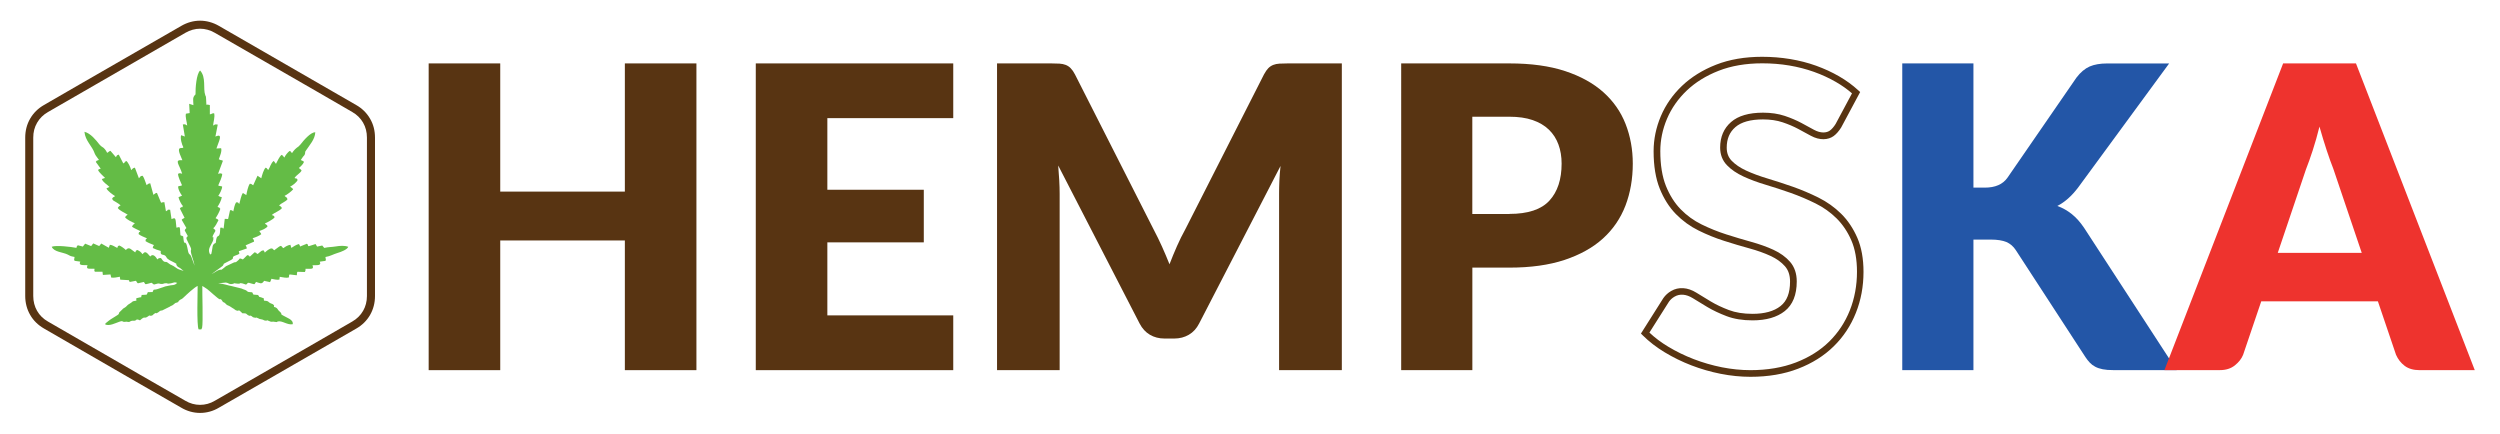 <?xml version="1.0" encoding="UTF-8"?> <svg xmlns="http://www.w3.org/2000/svg" xmlns:xlink="http://www.w3.org/1999/xlink" version="1.1" id="Layer_1" x="0px" y="0px" viewBox="0 0 566.93 98.32" style="enable-background:new 0 0 566.93 98.32;" xml:space="preserve"> <style type="text/css"> .st0{fill:#583412;} .st1{fill-rule:evenodd;clip-rule:evenodd;fill:#64BC46;} .st2{fill:#2356A7;} .st3{fill:#EE332E;} </style> <g> <g> <g> <path class="st0" d="M45.37,93.64c-1.49,0-2.96-0.41-4.25-1.18L30.8,86.53L9.98,74.5c-1.34-0.77-2.41-1.81-3.15-3.11 c-0.72-1.24-1.11-2.71-1.11-4.26V31.21c0-1.58,0.38-3.03,1.11-4.29c0.74-1.29,1.8-2.34,3.15-3.11l8.18-4.73L41.13,5.86 c1.33-0.77,2.79-1.17,4.24-1.17c1.46,0,2.94,0.41,4.26,1.17l31.15,17.96c1.34,0.76,2.4,1.81,3.15,3.11 c0.74,1.26,1.11,2.7,1.11,4.29v35.92c0,1.55-0.39,3.02-1.11,4.27c-0.74,1.29-1.8,2.34-3.15,3.11L59.94,86.53l-10.31,5.93 C48.35,93.23,46.87,93.64,45.37,93.64 M45.37,6.51c-1.13,0-2.28,0.32-3.33,0.93L10.89,25.4c-1.07,0.61-1.9,1.43-2.48,2.44 c-0.58,0.99-0.87,2.12-0.87,3.37v35.92c0,1.22,0.3,2.38,0.86,3.35c0.58,1.02,1.42,1.84,2.48,2.44l20.83,12.03l10.32,5.93 c1.03,0.61,2.17,0.93,3.33,0.93c1.19,0,2.31-0.31,3.34-0.92l21.19-12.2l9.97-5.76c1.07-0.61,1.9-1.43,2.48-2.44 c0.57-0.97,0.87-2.13,0.87-3.35V31.21c0-1.25-0.29-2.39-0.86-3.37l0-0.01c-0.58-1.01-1.41-1.83-2.48-2.44l-8.19-4.74L48.72,7.44 C47.67,6.83,46.51,6.51,45.37,6.51"></path> <path class="st1" d="M44.34,21.4c-0.78,0.75-0.49,1.27-0.48,2.45l-0.96-0.31l0.11,2.1l-0.84,0.14c-0.21,0.64,0.21,1.88,0.28,2.69 c-0.53-0.27-0.3-0.33-0.99-0.25l0.46,2.74l-0.84-0.3c-0.26,0.67,0.17,2.18,0.51,2.76c-0.33,0.32-0.38-0.01-0.83,0.22 c-0.6,0.31,0.44,2.2,0.6,2.69c-1.97-0.16-0.7,0.92-0.05,3.06c-0.51-0.11-0.47-0.19-0.94,0.03c0.01,0.71,0.62,1.9,0.9,2.58 c-0.29,0.26-0.41,0.04-0.9,0.3c0.05,0.72,0.52,1.53,0.91,2.07l-0.67,0.29c-0.03,0.01-0.09,0.03-0.13,0.05 c0.05,0.47,0.7,1.77,1.03,2.05c-0.04,0.03-0.1,0.01-0.12,0.07c-0.14,0.41-0.03,0.02-0.23,0.15c-0.29,0.21-0.03-0.12-0.37,0.3 l1.07,2.12c-0.03,0.02-0.08,0-0.1,0.04c-0.03,0.11-0.33,0.08-0.56,0.41l1.07,1.85c-0.35,0.48-0.18-0.03-0.38,0.57l0.69,1.24 c-0.16,0.45-0.66,0.08,0.14,1.57c1.32,2.47-0.01,0.61,0.91,3.33c0.2,0.61,0.4,1.25,0.48,1.85c-0.13-0.53-0.4-1-0.57-1.59 c-0.4-1.29-0.61-0.69-0.86-1.55c-0.13-0.47-0.26-1.63-0.51-1.92c-0.5-0.58-0.22,0.36-0.48-0.45c-0.06-0.19-0.11-0.89-0.14-1.12 c-0.52-0.39-0.21,0.03-0.63-0.3c-0.19-2.15,0.04-1.88-0.91-1.7c-0.23-1.72,0.01-2.54-1.11-1.93l-0.32-2.14 c-0.9-0.04-0.23,0.04-0.95,0.35l-0.36-2.07l-0.61,0.07C36.62,45.99,36.57,46,36.54,46l-0.95-2.26c-0.38,0.03-0.41,0.19-0.8,0.44 l-0.72-2.62c-1.05,0.12-0.61,0.99-1.05-0.19c-0.21-0.55-0.35-1.04-0.67-1.51c-0.63,0.07-0.37,0.1-0.85,0.57l-0.91-2.41 c-0.54,0.11-0.49,0.24-0.84,0.57c-0.16-0.7-0.63-1.62-1.04-2.07c-0.79,0.26-0.06,0.19-0.75,0.55l-1.03-2.01 c-0.58,0.21-0.32,0.12-0.65,0.59c-0.43-0.45-0.84-1.05-1.24-1.45c-0.41,0.14-0.4,0.31-0.75,0.46c-0.12-0.33-0.27-0.49-0.47-0.78 c-0.44-0.6-0.78-0.48-1.29-1.14c-0.75-0.96-2-2.53-3.38-2.85c0.18,2.07,1.78,3.22,2.34,4.95c0.15,0.44,0.71,1.03,0.95,1.42 c-0.55,0.3-0.35-0.04-0.72,0.45l1.12,1.54c-0.33,0.16-0.23-0.01-0.61,0.29c0.28,0.67,1.19,1.35,1.6,1.81l-0.73,0.25 c0.23,0.75,1.21,1.23,1.73,1.8l-0.69,0.31c0.23,0.59,1.47,1.47,1.96,1.76c-0.38,0.35-0.35,0.07-0.67,0.57 c0.13,0.47,0.38,0.49,0.84,0.77c0.41,0.24,0.77,0.49,1.08,0.75c-0.28,0.18-0.45,0.25-0.64,0.61c0.41,0.61,1.5,1.03,2.24,1.51 c-0.35,0.35-0.31,0.09-0.58,0.61c0.43,0.52,1.54,1.08,2.21,1.33c-0.27,0.29-0.52,0.39-0.64,0.81c0.5,0.33,1.21,0.64,1.89,0.98 c-0.29,0.54-0.24-0.18-0.41,0.67c0.39,0.36,1.38,0.74,1.92,0.97c-0.31,0.26-0.31,0.12-0.33,0.64c0.54,0.35,1.21,0.62,1.89,0.88 c-0.15,0.42-0.19,0.11-0.25,0.68c0.5,0.26,1.17,0.49,1.81,0.66c-0.21,1.33,0.83,0.47,1.27,1.41c0.28,0.59,1.15,0.87,1.79,1.22 c0.92,0.51,0.18,0.13,0.6,0.73c0.24,0.33,0.39,0.33,0.72,0.52l0.8,0.66c-0.53-0.21-1.16-0.34-1.4-0.51 c-1.57-1.13-1.33-0.67-1.99-1.21c-0.62-0.5-0.52-0.25-0.91-0.35c-0.32-0.08-0.59-0.5-0.84-0.86c-0.62,0.02-0.48,0.04-0.82,0.31 c-0.29-0.49-0.97-1.47-1.61-0.66c-1.02-1.25-1.21-1.13-1.78-0.53c-0.29-0.49-0.65-0.72-1.16-0.95c-0.55,0.31-0.17,0.03-0.46,0.55 c-0.85-0.53-1.3-1.33-1.98-0.7c-0.02,0.01-0.06,0.06-0.07,0.08c-0.02,0.02-0.05,0.06-0.07,0.09c-0.28-0.29-1.07-0.89-1.51-1.04 c-0.52,0.3-0.12-0.09-0.45,0.55c-0.53-0.23-1.05-0.67-1.67-0.71l-0.25,0.68l-1.7-0.96l-0.48,0.57l-1.35-0.6l-0.47,0.61 l-1.36-0.55l-0.45,0.56c-0.01,0.02-0.03,0.07-0.06,0.1l-1.16-0.3c-0.39,0.45-0.14,0.12-0.31,0.59c-1.17-0.23-4.64-0.65-5.6-0.25 c0.49,1.22,2.61,1.23,3.66,1.79c0.65,0.35,0.61,0.35,1.52,0.52c-0.23,1.14-0.14,0.8,1.3,1.06c-0.48,0.94,0.54,0.76,1.64,0.81 c-0.43,1.08,0.38,0.72,1.57,0.81c0.11,0.46-0.21-0.02,0.08,0.68l1.74-0.01l0.09,0.73l1.73-0.11l0.15,0.7 c0.63,0.12,1.31-0.07,1.97-0.18l0.08,0.66l2,0.12c0.15,0.38-0.27-0.13,0.19,0.4l1.37-0.26c0.22,0.22,0.15,0.35,0.45,0.57 l1.36-0.31c0.39,0.46,0.05,0.66,1.05,0.37c1.06-0.31,0.54-0.18,1.23,0.22c1.63-0.46,0.85-0.14,1.79-0.13 c0.33,0,0.37-0.11,0.69-0.16c0.69-0.1,0.41,0.24,1.38,0.01c0.74-0.19,0.79-0.31,1.4-0.1c-0.57,0.68-1.22,0.42-2.03,0.67 l-0.51,0.11c-0.04,0.01-0.09,0.01-0.13,0.02l-0.7,0.25c-0.04,0.01-0.08,0.02-0.12,0.03c-0.83,0.24-1.02,0.44-1.8,0.47 c-0.19,0.23,0-0.04-0.16,0.26c-0.07,0.15-0.05,0.13-0.12,0.27l-1.09,0.03c-0.15,0.34-0.07,0.31-0.27,0.57l-1.11,0.06 c-0.29,0.87,0.21,0.35-0.7,0.62c-0.63,0.19-0.57-0.04-0.49,0.67c-1.2,0.14-0.75,0.28-1.6,0.73c-0.5,0.26-0.49,0.45-0.91,0.76 l-0.56,0.35c-0.02,0.03-0.04,0.07-0.06,0.09l-0.68,0.66c-0.52,0.53,0.57,0.1-1.55,1.35c-0.37,0.22-0.59,0.37-0.91,0.61 c-0.13,0.11-0.23,0.17-0.42,0.34c-0.45,0.41-0.16-0.05-0.41,0.49c0.9,0.47,2.31-0.28,3.21-0.59c1.08-0.37,0.42,0.14,1.46,0 c0.36-0.05,0.18-0.01,0.45,0.03c0.56,0.08,0.35-0.09,0.86-0.23c0.43-0.12,0.53,0.08,0.97-0.13c0.22-0.09,0.04-0.25,0.51-0.16 c0.02,0.01,0.07,0.02,0.09,0.03c0.03,0.01,0.08,0.03,0.11,0.04l0.24,0.1c1.25-1.15,0.86-0.25,1.72-0.83 c0.79-0.53,0.11-0.2,0.73-0.21c0.49-0.01,0.45-0.25,0.83-0.49c0.65-0.42,0,0.22,0.8-0.24c0.19-0.1,0.25-0.24,0.45-0.35 c0.04-0.02,0.15-0.07,0.19-0.09c0.09-0.03,0.27-0.02,0.31-0.03l1.71-0.85c0.43-0.33,0.45-0.09,1.11-0.7 c0.23-0.21,0.15-0.13,0.39-0.2c0.91-0.3,0.07-0.05,0.78-0.6c0.39-0.31,0.33-0.07,0.89-0.61c0.59-0.57,2.46-2.33,3.17-2.6 c0.02,0.78-0.26,9.18,0.23,9.85h0.6c0.03-0.04,0.06-0.15,0.07-0.13l0.11-0.26c0.25-1.06,0.01-8.13,0.05-9.46 c0.39,0.26,0.66,0.39,1.1,0.71c0.54,0.4,2.43,2.18,2.79,2.29c0.59,0.18-0.04-0.43,0.55,0.27c0.24,0.29,0.02,0.2,0.38,0.44 c0.34,0.22-0.29-0.23,0.22,0.1c0.19,0.12,0.09,0.06,0.27,0.25c0.4,0.42,0.47,0.28,0.95,0.57l0.65,0.42 c0.43,0.19,0.5,0.49,1.04,0.57c0.69,0.11-0.14-0.5,0.67,0.13c0.72,0.56,0.05,0.4,0.9,0.46c0.03,0,0.08,0,0.11,0l0.2,0.03 c0.29,0.11,0.31,0.3,0.63,0.44c0.69,0.29,0.09-0.15,0.65,0.13c0.39,0.19,0.11,0.25,0.66,0.36c0.96,0.2-0.08-0.2,0.61,0.04 c0.69,0.24,0.16,0.2,1.15,0.39c0.03,0.01,0.07,0.02,0.09,0.02c0.41,0.12,0.34,0.24,0.81,0.25c0.65,0.01-0.34-0.33,0.65,0.06 c0.48,0.18,0.34,0.22,0.96,0.17c0.23-0.01,0.02,0,0.35,0.04c0.92,0.12,0.31,0.01,0.75-0.09c0.97-0.23,2.17,0.87,3.36,0.63 c0.21-1.07-1.43-1.49-2.23-2c-0.63-0.4-0.23-0.16-0.38-0.47c-0.18-0.35-0.46-0.43-0.68-0.75c-0.25-0.38-0.35-0.57-0.94-0.7 c-0.18-0.51,0.24-0.08-0.12-0.49c-0.23-0.26-0.67-0.23-1.06-0.58l-0.15-0.15c-0.26-0.17-0.55-0.16-0.94-0.21 c-0.24-0.49,0.37-0.35-0.48-0.68c-1.02-0.4-0.26,0.21-0.88-0.6l-1.06-0.09l-0.27-0.52c-1.61-0.05-0.63-0.25-1.95-0.66l-0.23-0.09 c-0.04-0.02-0.07-0.03-0.11-0.05c-0.04-0.02-0.07-0.04-0.11-0.05l-2.31-0.57c-0.71-0.1-1.8-0.55-3-0.61l1.71-0.18 c0.72,0.08,0.72,0.49,1.63,0.29c0.57-0.13-0.15-0.19,0.6-0.09c1.55,0.22,0.54-0.21,1.5-0.02c0.21,0.04,0.58,0.21,0.87,0.29 c0.65-0.43,0.09-0.3,0.47-0.4c0.15-0.05,0.42,0.06,0.63,0.12c1.15,0.34,0.74,0.17,1.17-0.33c0.85,0.25,1.26,0.61,1.76-0.14 c0.02-0.03,0.04-0.07,0.06-0.11l1.36,0.3l0.19-0.42c0.01-0.03,0.03-0.08,0.04-0.12c0.01-0.03,0.03-0.08,0.04-0.11 c0.01-0.03,0.02-0.07,0.04-0.11c0.62,0.12,1.2,0.28,1.81,0.19l0.08-0.64c0.74,0.11,1.41,0.3,2.04,0.16 c0.17-0.47-0.05-0.43,0.19-0.7l1.63,0.19c0.11-0.31-0.05-0.51,0.16-0.79l1.67,0.05c0.25-0.4,0.12-0.58,0.15-0.72 c1.17-0.09,2.02,0.27,1.58-0.81c1.09-0.05,2.13,0.13,1.64-0.81c1.44-0.29,1.54,0.12,1.3-1.06c1.13-0.19,1.71-0.61,2.78-0.93 c0.78-0.23,2.15-0.75,2.4-1.38c-0.81-0.33-1.94-0.24-2.81-0.09c-1.06,0.18-1.56,0.09-2.64,0.34l-0.45-0.55l-1.17,0.25l-0.35-0.58 l-1.52,0.48c-0.03-0.02-0.05-0.11-0.07-0.08c-0.13,0.32-0.11-0.16-0.13-0.18c-0.15-0.2,0.08-0.06-0.25-0.29l-1.55,0.63 c-0.01-0.04-0.04-0.21-0.06-0.24c-0.11-0.23-0.08-0.16-0.21-0.32c-0.6,0.15-1.23,0.56-1.7,0.88l-0.21-0.71 c-0.58,0.07-1.22,0.44-1.57,0.76c-0.77-0.38-0.02-1.14-2.12,0.49c-0.03-0.03-0.06-0.12-0.07-0.09c-0.04,0.08-0.15-0.26-0.42-0.33 c-0.49-0.11-1.36,0.68-1.63,0.94c-0.21-0.39-0.14-0.68-0.75-0.39c-0.09,0.04-0.84,0.69-0.85,0.7c-0.53-0.08,0.03-0.24-0.73-0.37 l-1.07,0.99c-0.3-0.32-0.06-0.23-0.57-0.36c-1.46,1.4-0.62,0.94-1.69,0.75c-0.3,0.38-0.22,0.31-0.56,0.59 c-0.52,0.43-0.22,0.18-0.74,0.31l-1.85,0.87c-0.29,0.21-0.45,0.41-0.76,0.62c-0.59,0.42-0.08,0.01-0.82,0.23 c-0.4,0.12-1.15,0.69-1.68,0.93l2.54-1.87c0.51-0.73-0.41-0.13,1.77-1.27c1.08-0.56,0.04-0.59,0.95-1.01 c0.2-0.09,0.4-0.13,0.57-0.21c0.65-0.29,0.49-0.23,0.34-0.82l1.83-0.63c-0.14-0.73-0.14-0.26-0.27-0.71l1.91-0.84 c-0.09-0.67-0.03-0.2-0.34-0.77c0.67-0.2,1.55-0.55,1.97-0.92c-0.19-0.45-0.26-0.31-0.43-0.72c0.58-0.2,1.56-0.56,1.87-1.09 c-0.33-0.54-0.18-0.15-0.63-0.61c0.47-0.19,1.91-0.96,2.2-1.37c-0.17-0.55,0.02-0.2-0.61-0.56c0.64-0.59,1.74-0.88,2.29-1.56 c-0.3-0.48-0.21-0.27-0.65-0.61c0.5-0.51,1.43-0.82,1.9-1.36c-0.17-0.64-0.09-0.24-0.56-0.71c-0.02-0.02-0.07-0.06-0.09-0.1 c0.51-0.22,1.57-1.03,1.94-1.47c-0.16-0.33-0.4-0.36-0.69-0.61c0.57-0.28,1.43-0.92,1.71-1.51c-0.33-0.62-0.03-0.13-0.71-0.45 c0.54-0.8,1.16-0.95,1.6-1.67c-0.25-0.44-0.13-0.15-0.53-0.54c-0.02-0.01-0.06-0.04-0.08-0.07c0.37-0.3,0.93-0.81,1.15-1.35 c-0.25-0.34,0.03-0.05-0.28-0.25c-0.07-0.05-0.37-0.17-0.44-0.2l0.51-0.75c0.29-0.37,0.32-0.25,0.45-0.69 c0.15-0.49-0.17-0.15,0.23-0.74c0.78-1.18,2.04-2.52,2.1-4.11c-1.02-0.08-2.7,1.89-3.33,2.73l-0.45,0.47 c-0.64,0.44-1.04,0.81-1.5,1.52c-0.44-0.44-0.02-0.26-0.55-0.49c-0.43,0.33-0.98,1.01-1.18,1.5c-0.03-0.03-0.07-0.12-0.08-0.1 l-0.24-0.26c-0.18-0.18,0.05-0.09-0.32-0.25c-0.5,0.4-0.92,1.38-1.27,2.04l-0.5-0.67c-0.67,0.48-0.81,1.42-1.26,2.07l-0.27-0.32 c-0.17-0.15,0.11-0.06-0.31-0.22c-0.46,0.45-0.81,1.67-0.99,2.42c-0.03-0.03-0.08-0.12-0.1-0.09l-0.75-0.5l-0.98,2.16 c-0.42-0.19-0.28-0.34-0.77-0.34c-0.41,0.58-0.66,1.86-0.79,2.57l-0.78-0.48c-0.41,0.6-0.59,1.69-0.82,2.5 c-0.42-0.42-0.05-0.35-0.72-0.37c-0.29,0.44-0.53,1.43-0.64,2.05c-0.32-0.24-0.2-0.26-0.73-0.28l-0.43,1.97 c-0.17,0.08-0.06,0.03-0.26,0.03c-0.17,0-0.12-0.05-0.51-0.03l-0.25,2.17c-0.59-0.02,0.14-0.26-0.76-0.16 c-0.06,0.5,0.01,1.64-0.42,1.87c-0.19,0.11,0.06-0.09-0.19,0.1c-0.32,0.24-0.35,0.97-0.43,1.48c-0.88,0.34-0.67,1.01-0.88,1.9 c-0.22,0.89,0.02,0.48-0.4,0.72c-0.56-1.12-0.07-1.62,0.49-2.74c0.09-0.17,0.24-0.49,0.25-0.68c0.07-1.18-0.17,0.04-0.16-0.69 c0-0.16,0.53-1.04,0.64-1.24c-0.25-0.71-0.04,0.02-0.5-0.63c0.45-0.28,0.91-1.28,1.18-1.79c-0.2-0.3-0.04-0.08-0.27-0.25 l-0.39-0.22c0.31-0.39,0.95-1.56,1.08-2.11c-0.46-0.59-0.15-0.16-0.54-0.4c-0.02-0.01-0.07-0.03-0.09-0.05 c0.4-0.66,0.84-1.41,0.97-2.2c-0.37-0.13-0.03,0.01-0.38-0.09L49.7,44.5c-0.03-0.01-0.08-0.03-0.1-0.04 c-0.02-0.01-0.07-0.03-0.1-0.04c0.31-0.44,0.87-1.51,0.88-2.1c-0.46-0.24-0.25-0.05-0.46-0.12c-0.49-0.16-0.12,0.12-0.42-0.18 c0.29-0.68,0.87-1.85,0.89-2.58c-0.48-0.22-0.46-0.11-0.94-0.02l1.1-2.96c-0.47-0.25-0.25-0.07-0.48-0.15 c-0.04-0.01-0.08-0.03-0.12-0.04l-0.33-0.16c0.24-0.71,0.76-1.82,0.52-2.5l-1.06,0.07c0.4-1.37,1.72-3.62-0.23-2.7l0.53-2.73 c-0.77-0.09-0.53-0.03-1.06,0.23c0.08-0.89,0.46-1.93,0.24-2.8c-0.72,0.03-0.38,0.18-0.97,0.25v-2.1 c-0.05-0.02-0.12-0.07-0.14-0.03l-0.35-0.08c-0.25-0.07-0.3,0.69-0.36-1.26c-0.02-0.72-0.03-0.43-0.19-0.87 c-0.55-1.53,0.25-4.04-1.17-5.6C44.54,16.75,44.3,20.02,44.34,21.4"></path> </g> <g> <polygon class="st0" points="157.93,14.38 157.93,83.94 141.7,83.94 141.7,54.53 113.44,54.53 113.44,83.94 97.21,83.94 97.21,14.38 113.44,14.38 113.44,43.45 141.7,43.45 141.7,14.38 "></polygon> <polygon class="st0" points="187.62,26.79 187.62,43.03 209.49,43.03 209.49,54.96 187.62,54.96 187.62,71.52 216.17,71.52 216.17,83.94 171.39,83.94 171.39,14.38 216.17,14.38 216.17,26.79 "></polygon> <path class="st0" d="M304.29,14.38v69.55h-14.23V43.93c0-0.92,0.02-1.92,0.07-3.01c0.05-1.08,0.14-2.18,0.26-3.29l-18.47,35.75 c-0.57,1.11-1.34,1.96-2.32,2.53c-0.97,0.57-2.08,0.86-3.32,0.86h-2.2c-1.24,0-2.35-0.29-3.32-0.86 c-0.97-0.57-1.74-1.42-2.32-2.53l-18.47-35.85c0.09,1.15,0.17,2.27,0.24,3.37c0.06,1.1,0.09,2.11,0.09,3.03v40.01H226.1V14.38 h12.32c0.7,0,1.31,0.02,1.84,0.05c0.53,0.03,0.99,0.13,1.41,0.29c0.41,0.16,0.79,0.4,1.12,0.74c0.33,0.33,0.66,0.8,0.98,1.41 l17.9,35.28c0.64,1.21,1.25,2.46,1.84,3.77c0.59,1.31,1.15,2.64,1.7,4.01c0.54-1.4,1.1-2.77,1.69-4.1 c0.59-1.34,1.22-2.61,1.89-3.82l17.85-35.14c0.32-0.6,0.65-1.07,0.98-1.41c0.33-0.33,0.71-0.58,1.12-0.74 c0.41-0.16,0.88-0.26,1.41-0.29c0.53-0.03,1.14-0.05,1.84-0.05H304.29z"></path> <path class="st0" d="M342.29,14.38c4.9,0,9.11,0.58,12.63,1.74c3.51,1.16,6.41,2.76,8.69,4.8c2.27,2.04,3.95,4.44,5.03,7.21 c1.08,2.77,1.63,5.76,1.63,8.97c0,3.47-0.56,6.65-1.67,9.55c-1.12,2.89-2.82,5.38-5.11,7.45c-2.29,2.07-5.2,3.68-8.71,4.85 c-3.52,1.16-7.68,1.74-12.49,1.74h-8.4v23.25h-16.14V14.38H342.29z M342.29,48.51c4.2,0,7.23-1,9.07-3.01 c1.85-2.01,2.77-4.81,2.77-8.4c0-1.59-0.24-3.04-0.72-4.34c-0.48-1.3-1.2-2.43-2.17-3.36c-0.97-0.94-2.2-1.66-3.68-2.17 c-1.48-0.51-3.24-0.76-5.28-0.76h-8.4v22.06H342.29z"></path> <path class="st0" d="M396.95,85.45c-2.2,0-4.48-0.23-6.76-0.68c-2.28-0.45-4.51-1.1-6.64-1.92c-2.13-0.82-4.16-1.82-6.03-2.95 c-1.89-1.14-3.56-2.43-4.97-3.83l-0.43-0.43l5.09-8.05c0.47-0.66,1.05-1.19,1.76-1.6c1.66-0.98,3.74-0.85,5.7,0.37 c0.97,0.6,2.06,1.27,3.28,2c1.18,0.71,2.56,1.36,4.11,1.95c1.5,0.57,3.3,0.86,5.36,0.86c2.74,0,4.88-0.59,6.36-1.77 c1.45-1.15,2.15-2.96,2.15-5.55c0-1.45-0.38-2.58-1.15-3.47c-0.82-0.93-1.91-1.72-3.26-2.34c-1.41-0.65-3.03-1.23-4.83-1.72 c-1.86-0.51-3.78-1.08-5.71-1.7c-1.98-0.63-3.92-1.42-5.78-2.34c-1.91-0.94-3.64-2.19-5.15-3.73c-1.51-1.55-2.75-3.49-3.67-5.78 c-0.92-2.29-1.39-5.14-1.39-8.47c0-2.7,0.55-5.37,1.63-7.93c1.09-2.57,2.7-4.88,4.8-6.89c2.1-2,4.7-3.62,7.74-4.81 c3.03-1.19,6.55-1.79,10.44-1.79c2.16,0,4.3,0.17,6.35,0.51c2.06,0.34,4.04,0.85,5.88,1.51c1.85,0.67,3.6,1.47,5.21,2.4 c1.61,0.93,3.08,2,4.36,3.18l0.43,0.39l-4.31,8.05c-0.53,0.84-1.1,1.49-1.7,1.93c-1.22,0.89-3.15,1.05-5.19-0.07 c-0.84-0.46-1.79-0.98-2.86-1.55c-1.03-0.55-2.22-1.06-3.54-1.5c-1.28-0.43-2.78-0.65-4.44-0.65c-2.82,0-4.93,0.59-6.26,1.75 c-1.32,1.15-1.96,2.67-1.96,4.66c0,1.21,0.37,2.18,1.12,2.96c0.82,0.85,1.92,1.6,3.28,2.23c1.41,0.65,3.05,1.26,4.86,1.8 c1.86,0.56,3.79,1.19,5.74,1.87c1.96,0.69,3.91,1.52,5.79,2.45c1.93,0.96,3.66,2.19,5.16,3.67c1.51,1.49,2.74,3.33,3.67,5.46 c0.93,2.14,1.4,4.74,1.4,7.72c0,3.3-0.58,6.43-1.73,9.3c-1.15,2.89-2.83,5.44-5.02,7.58c-2.18,2.15-4.9,3.86-8.08,5.08 C404.62,84.83,400.97,85.45,396.95,85.45 M374.04,75.42c1.23,1.16,2.65,2.23,4.25,3.19c1.8,1.09,3.75,2.04,5.8,2.83 c2.05,0.79,4.2,1.41,6.39,1.85c2.19,0.43,4.36,0.65,6.47,0.65c3.84,0,7.3-0.59,10.3-1.74c2.99-1.15,5.54-2.75,7.57-4.75 c2.03-2,3.6-4.38,4.67-7.07c1.07-2.7,1.62-5.64,1.62-8.75c0-2.77-0.43-5.17-1.28-7.12c-0.85-1.96-1.98-3.63-3.35-4.99 c-1.38-1.37-2.99-2.51-4.77-3.39c-1.82-0.9-3.71-1.7-5.62-2.38c-1.93-0.68-3.84-1.3-5.67-1.85c-1.89-0.56-3.59-1.2-5.06-1.88 c-1.53-0.71-2.78-1.56-3.73-2.55c-1.03-1.06-1.55-2.41-1.55-4.01c0-2.41,0.83-4.36,2.48-5.79c1.61-1.41,4.05-2.12,7.25-2.12 c1.82,0,3.48,0.25,4.92,0.73c1.4,0.47,2.66,1.01,3.77,1.6c1.07,0.58,2.03,1.09,2.87,1.56c1.53,0.83,2.84,0.71,3.59,0.17 c0.44-0.32,0.88-0.82,1.3-1.49l3.72-6.95c-1.09-0.95-2.32-1.82-3.66-2.59c-1.53-0.88-3.19-1.65-4.96-2.28 c-1.76-0.63-3.65-1.12-5.62-1.45c-1.97-0.33-4.03-0.49-6.11-0.49c-3.71,0-7.03,0.57-9.89,1.69c-2.86,1.12-5.29,2.63-7.25,4.5 c-1.95,1.86-3.45,4.01-4.46,6.38c-1.01,2.38-1.52,4.85-1.52,7.34c0,3.13,0.43,5.79,1.28,7.91c0.85,2.11,1.98,3.89,3.35,5.29 c1.38,1.41,2.98,2.57,4.74,3.43c1.79,0.88,3.67,1.64,5.58,2.25c1.91,0.61,3.81,1.18,5.65,1.69c1.87,0.52,3.57,1.12,5.06,1.81 c1.54,0.71,2.8,1.62,3.76,2.72c1.01,1.16,1.52,2.66,1.52,4.46c0,3.03-0.91,5.29-2.72,6.72c-1.75,1.39-4.21,2.1-7.3,2.1 c-2.24,0-4.23-0.32-5.9-0.96c-1.63-0.62-3.09-1.31-4.35-2.06c-1.23-0.73-2.33-1.4-3.3-2.01c-1.48-0.92-2.95-1.05-4.14-0.35 c-0.53,0.31-0.95,0.69-1.27,1.15L374.04,75.42z"></path> <path class="st2" d="M447.5,42.55h2.58c2.39,0,4.1-0.75,5.15-2.24l15.66-22.72c0.92-1.21,1.92-2.04,2.98-2.51 c1.07-0.46,2.39-0.69,3.99-0.69h14.04L471.28,42.5c-1.46,1.94-3.04,3.34-4.73,4.2c1.21,0.45,2.31,1.07,3.29,1.86 c0.99,0.79,1.91,1.83,2.77,3.1l21,32.27H479.2c-0.92,0-1.71-0.06-2.36-0.19c-0.65-0.13-1.22-0.32-1.69-0.57 c-0.48-0.25-0.89-0.56-1.24-0.93c-0.35-0.37-0.68-0.79-1-1.27l-15.75-24.2c-0.57-0.89-1.3-1.52-2.17-1.89 c-0.88-0.36-2.06-0.55-3.56-0.55h-3.91v29.6h-16.14V14.38h16.14V42.55z"></path> <path class="st3" d="M561.21,83.94H548.7c-1.4,0-2.53-0.33-3.39-0.98c-0.86-0.65-1.51-1.49-1.96-2.51l-4.11-12.12h-26.45 l-4.11,12.12c-0.35,0.89-0.98,1.69-1.88,2.41c-0.91,0.72-2.03,1.07-3.37,1.07h-12.6l26.92-69.55h16.52L561.21,83.94z M535.58,57.35l-6.44-19.05c-0.48-1.21-0.99-2.63-1.53-4.27c-0.54-1.64-1.08-3.41-1.62-5.32c-0.48,1.94-0.99,3.74-1.53,5.39 c-0.54,1.66-1.05,3.09-1.53,4.3l-6.4,18.95H535.58z"></path> </g> </g> </g> </svg> 